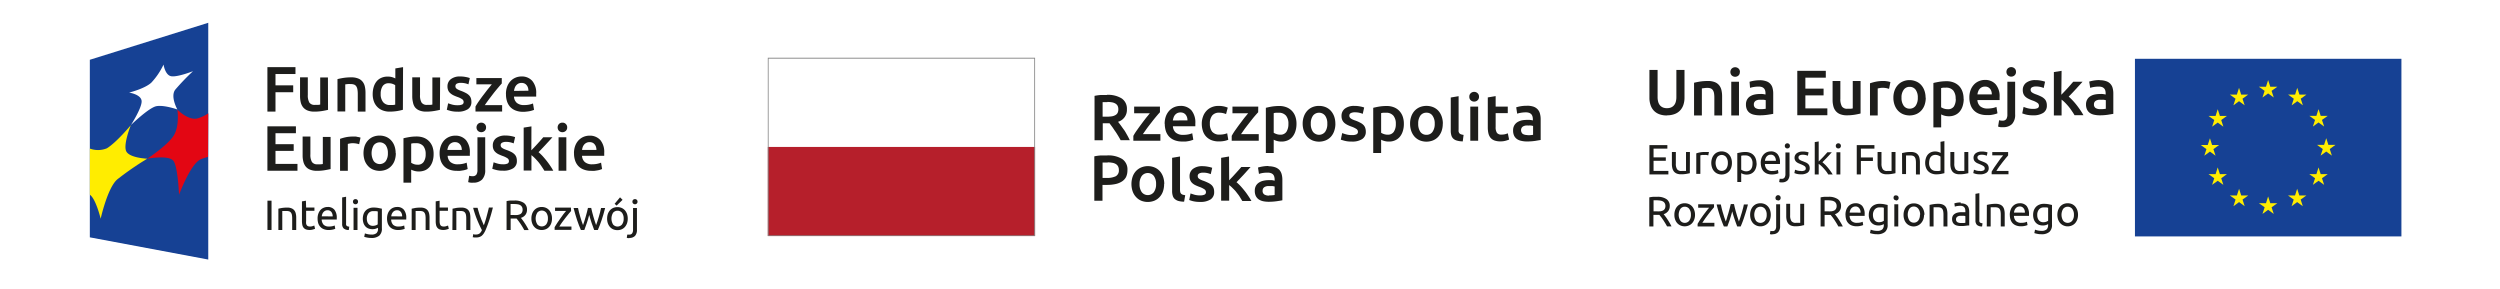<svg xmlns="http://www.w3.org/2000/svg" id="Warstwa_1" data-name="Warstwa 1" viewBox="0 0 563 65"><defs><style>.cls-1{fill:#fff;}.cls-2{fill:#1d1d1b;}.cls-3{fill:#b61f2b;}.cls-4{fill:#878787;}.cls-5{fill:#164194;}.cls-6{fill:#ffed00;}.cls-7{fill:#e30613;}</style></defs><rect class="cls-1" width="563" height="65"></rect><path class="cls-2" d="M249.39,23c-.39,0-.75,0-1.08,0v3.28h.8a8.38,8.38,0,0,0,1.19-.07,2.36,2.36,0,0,0,.85-.27,1.24,1.24,0,0,0,.53-.51,1.78,1.78,0,0,0,.17-.82,1.74,1.74,0,0,0-.17-.79,1.32,1.32,0,0,0-.51-.51,2.23,2.23,0,0,0-.79-.27,6,6,0,0,0-1-.08m-.13-1.6a5.87,5.87,0,0,1,3.36.81,2.77,2.77,0,0,1,1.17,2.46,2.78,2.78,0,0,1-2,2.8c.18.22.39.49.63.82s.47.67.72,1,.47.76.7,1.16.42.78.6,1.16h-2.06c-.19-.35-.39-.7-.61-1.06s-.43-.7-.65-1-.43-.65-.65-.95l-.6-.8-.35,0h-1.17v3.83h-1.85v-10a10.41,10.41,0,0,1,1.44-.2c.5,0,1,0,1.36,0" transform="translate(0)"></path><path class="cls-2" d="M261.22,25.28c-.19.2-.45.49-.76.86s-.66.79-1,1.24-.73.93-1.09,1.42-.7,1-1,1.41h3.95v1.48h-6.09V30.6a11,11,0,0,1,.81-1.28q.48-.69,1-1.38c.34-.47.68-.91,1-1.33l.9-1.1h-3.53V24h5.81Z" transform="translate(0)"></path><path class="cls-2" d="M267.42,27.11a2.32,2.32,0,0,0-.1-.7,1.82,1.82,0,0,0-.3-.57,1.47,1.47,0,0,0-.48-.38,1.62,1.62,0,0,0-.68-.14,1.67,1.67,0,0,0-.73.15,1.69,1.69,0,0,0-.84,1,4,4,0,0,0-.17.66Zm-5.14.79a4.79,4.79,0,0,1,.3-1.77,3.78,3.78,0,0,1,.8-1.27,3.35,3.35,0,0,1,1.14-.76,3.56,3.56,0,0,1,1.32-.25,3.17,3.17,0,0,1,2.47,1,4.29,4.29,0,0,1,.88,2.94v.32q0,.2,0,.33h-5.05a2,2,0,0,0,.65,1.43,2.48,2.48,0,0,0,1.68.5,5.44,5.44,0,0,0,1.18-.11,4.83,4.83,0,0,0,.84-.25l.24,1.45a2.61,2.61,0,0,1-.41.15,3.75,3.75,0,0,1-.58.15,7.06,7.06,0,0,1-.71.11,6.79,6.79,0,0,1-.78,0,4.7,4.7,0,0,1-1.76-.3,3.38,3.38,0,0,1-1.23-.83,3.49,3.49,0,0,1-.72-1.26,5.31,5.31,0,0,1-.23-1.59" transform="translate(0)"></path><path class="cls-2" d="M270.64,27.87a4.58,4.58,0,0,1,.27-1.59,3.64,3.64,0,0,1,.75-1.28,3.32,3.32,0,0,1,1.2-.85,3.81,3.81,0,0,1,1.58-.3,5.27,5.27,0,0,1,2.05.39l-.38,1.45a4.12,4.12,0,0,0-.7-.22,3.62,3.62,0,0,0-.82-.09A1.93,1.93,0,0,0,273,26a2.82,2.82,0,0,0-.54,1.84,2.9,2.9,0,0,0,.51,1.81,2.06,2.06,0,0,0,1.73.66,4.4,4.4,0,0,0,.89-.08,4.2,4.2,0,0,0,.77-.22l.25,1.46a3.82,3.82,0,0,1-.89.27,6.09,6.09,0,0,1-1.22.11,4.43,4.43,0,0,1-1.71-.3,3.35,3.35,0,0,1-1.2-.83,3.3,3.3,0,0,1-.71-1.27,5.22,5.22,0,0,1-.24-1.61" transform="translate(0)"></path><path class="cls-2" d="M283.34,25.28c-.19.2-.45.49-.77.86s-.65.79-1,1.24-.73.93-1.1,1.42-.69,1-1,1.41h4v1.48h-6.09V30.6a12.33,12.33,0,0,1,.8-1.28c.33-.46.65-.92,1-1.38s.68-.91,1-1.33l.9-1.1h-3.53V24h5.81Z" transform="translate(0)"></path><path class="cls-2" d="M290.15,27.9a2.8,2.8,0,0,0-.53-1.84,2.07,2.07,0,0,0-1.72-.67l-.52,0a2.54,2.54,0,0,0-.54.09V29.9a3.13,3.13,0,0,0,.63.29,2.43,2.43,0,0,0,.82.14,1.57,1.57,0,0,0,1.42-.66,3.18,3.18,0,0,0,.44-1.77m1.82,0a5.4,5.4,0,0,1-.23,1.61,3.76,3.76,0,0,1-.65,1.26,2.78,2.78,0,0,1-1.06.82,3.37,3.37,0,0,1-1.44.29,3.51,3.51,0,0,1-1-.13,3.18,3.18,0,0,1-.75-.29v3h-1.77V24.28c.36-.09.81-.19,1.33-.28a11.19,11.19,0,0,1,1.67-.13,4.39,4.39,0,0,1,1.63.28,3.4,3.4,0,0,1,2,2.06,4.78,4.78,0,0,1,.27,1.66" transform="translate(0)"></path><path class="cls-2" d="M298.91,27.85a2.94,2.94,0,0,0-.49-1.8,1.74,1.74,0,0,0-2.74,0,3,3,0,0,0-.49,1.8,3.11,3.11,0,0,0,.49,1.84,1.74,1.74,0,0,0,2.74,0,3,3,0,0,0,.49-1.84m1.82,0a4.86,4.86,0,0,1-.27,1.66,3.68,3.68,0,0,1-.74,1.28,3.39,3.39,0,0,1-1.17.82,4,4,0,0,1-3,0,3.44,3.44,0,0,1-1.16-.82,3.86,3.86,0,0,1-.75-1.28,4.86,4.86,0,0,1-.28-1.66,4.74,4.74,0,0,1,.28-1.64,3.68,3.68,0,0,1,.76-1.27,3.28,3.28,0,0,1,1.16-.81,3.75,3.75,0,0,1,1.48-.28,3.84,3.84,0,0,1,1.49.28,3.28,3.28,0,0,1,1.16.81,3.84,3.84,0,0,1,.76,1.27,4.74,4.74,0,0,1,.27,1.64" transform="translate(0)"></path><path class="cls-2" d="M304.48,30.42a2.18,2.18,0,0,0,1-.17.6.6,0,0,0,.33-.58.77.77,0,0,0-.35-.63,5.11,5.11,0,0,0-1.14-.54,8,8,0,0,1-.88-.37,3.69,3.69,0,0,1-.7-.46,2,2,0,0,1-.46-.64,2.27,2.27,0,0,1-.17-.91,2,2,0,0,1,.78-1.67,3.37,3.37,0,0,1,2.11-.6,6,6,0,0,1,1.29.12,5.55,5.55,0,0,1,.92.24l-.32,1.43a5.14,5.14,0,0,0-.75-.24,4.64,4.64,0,0,0-1.05-.11,2,2,0,0,0-.88.18.61.61,0,0,0-.34.57.77.77,0,0,0,.07.34.79.79,0,0,0,.23.27,2.44,2.44,0,0,0,.42.25,5.38,5.38,0,0,0,.64.25,8,8,0,0,1,1.07.47,2.77,2.77,0,0,1,.73.51,1.67,1.67,0,0,1,.41.65,2.5,2.5,0,0,1,.14.88,1.88,1.88,0,0,1-.82,1.66,4,4,0,0,1-2.32.56,6,6,0,0,1-1.62-.17c-.41-.11-.7-.2-.87-.26l.31-1.48a8.77,8.77,0,0,0,.94.3,4.44,4.44,0,0,0,1.26.15" transform="translate(0)"></path><path class="cls-2" d="M314.34,27.9a2.8,2.8,0,0,0-.54-1.84,2.07,2.07,0,0,0-1.72-.67l-.52,0a2.35,2.35,0,0,0-.53.09V29.9a2.79,2.79,0,0,0,.62.29,2.48,2.48,0,0,0,.82.14,1.57,1.57,0,0,0,1.42-.66,3.09,3.09,0,0,0,.45-1.77m1.81,0a5.09,5.09,0,0,1-.23,1.61,3.58,3.58,0,0,1-.65,1.26,2.86,2.86,0,0,1-1.06.82,3.31,3.31,0,0,1-1.44.29,3.51,3.51,0,0,1-1-.13,3.08,3.08,0,0,1-.74-.29v3h-1.78V24.28c.37-.09.81-.19,1.34-.28a11,11,0,0,1,1.66-.13,4.39,4.39,0,0,1,1.63.28,3.32,3.32,0,0,1,1.22.8,3.53,3.53,0,0,1,.78,1.26,4.78,4.78,0,0,1,.27,1.66" transform="translate(0)"></path><path class="cls-2" d="M323.1,27.85a2.94,2.94,0,0,0-.5-1.8,1.57,1.57,0,0,0-1.36-.67,1.61,1.61,0,0,0-1.38.67,3,3,0,0,0-.48,1.8,3.12,3.12,0,0,0,.48,1.84,1.63,1.63,0,0,0,1.38.67,1.6,1.6,0,0,0,1.36-.67,3,3,0,0,0,.5-1.84m1.81,0a4.86,4.86,0,0,1-.26,1.66,3.86,3.86,0,0,1-.75,1.28,3.39,3.39,0,0,1-1.17.82,4,4,0,0,1-3,0,3.44,3.44,0,0,1-1.16-.82,3.86,3.86,0,0,1-.75-1.28,4.86,4.86,0,0,1-.27-1.66,4.74,4.74,0,0,1,.27-1.64,3.68,3.68,0,0,1,.76-1.27,3.47,3.47,0,0,1,1.16-.81,4.08,4.08,0,0,1,3,0,3.32,3.32,0,0,1,1.17.81,3.82,3.82,0,0,1,.75,1.27,4.74,4.74,0,0,1,.27,1.64" transform="translate(0)"></path><path class="cls-2" d="M329.41,31.84a4.64,4.64,0,0,1-1.31-.18,1.89,1.89,0,0,1-.83-.45,1.61,1.61,0,0,1-.43-.75,3.56,3.56,0,0,1-.13-1v-7.5l1.77-.3V29.1a2.68,2.68,0,0,0,0,.54,1,1,0,0,0,.19.38.77.77,0,0,0,.36.23,3,3,0,0,0,.57.13Z" transform="translate(0)"></path><path class="cls-2" d="M332.88,31.69h-1.77V24h1.77Zm.19-9.9a1,1,0,0,1-.32.79,1.1,1.1,0,0,1-.77.3,1.08,1.08,0,0,1-.77-.3,1,1,0,0,1-.32-.79,1,1,0,0,1,.32-.8,1.08,1.08,0,0,1,.77-.3,1.1,1.1,0,0,1,.77.3,1,1,0,0,1,.32.8" transform="translate(0)"></path><path class="cls-2" d="M335.05,21.94l1.77-.3V24h2.73v1.48h-2.73v3.12a2.3,2.3,0,0,0,.29,1.32,1.18,1.18,0,0,0,1,.39,3.72,3.72,0,0,0,.86-.09,5.64,5.64,0,0,0,.59-.2l.29,1.41a5.66,5.66,0,0,1-.8.27,4.2,4.2,0,0,1-1.18.14,3.79,3.79,0,0,1-1.36-.22,2.08,2.08,0,0,1-.88-.64,2.53,2.53,0,0,1-.45-1,6.06,6.06,0,0,1-.13-1.35Z" transform="translate(0)"></path><path class="cls-2" d="M344,30.45a6.53,6.53,0,0,0,1.25-.09v-2l-.43-.09a3.82,3.82,0,0,0-.61,0,4.12,4.12,0,0,0-.6,0,1.88,1.88,0,0,0-.54.16.94.94,0,0,0-.38.33,1.11,1.11,0,0,0,.24,1.4,2,2,0,0,0,1.07.25m-.14-6.6a4.59,4.59,0,0,1,1.48.21,2.31,2.31,0,0,1,.95.62,2.24,2.24,0,0,1,.52,1,4.73,4.73,0,0,1,.15,1.24v4.64l-1.24.21a12.92,12.92,0,0,1-1.86.13,5.46,5.46,0,0,1-1.26-.14,2.58,2.58,0,0,1-1-.42,2,2,0,0,1-.63-.76,2.7,2.7,0,0,1-.22-1.16,2.22,2.22,0,0,1,.25-1.11,2.18,2.18,0,0,1,.7-.75,3.4,3.4,0,0,1,1-.41A6,6,0,0,1,343.9,27a4.45,4.45,0,0,1,.61,0,5,5,0,0,1,.69.12v-.29a2.33,2.33,0,0,0-.08-.59,1.27,1.27,0,0,0-.25-.49,1.32,1.32,0,0,0-.49-.33,2.26,2.26,0,0,0-.75-.12,6.6,6.6,0,0,0-1.13.1,4.82,4.82,0,0,0-.83.2l-.22-1.43a6.65,6.65,0,0,1,1-.24,7.57,7.57,0,0,1,1.38-.11" transform="translate(0)"></path><path class="cls-2" d="M249.46,36.61c-.46,0-.85,0-1.16,0v3.46h.9a4.52,4.52,0,0,0,2.05-.37,1.47,1.47,0,0,0,.72-1.42,1.73,1.73,0,0,0-.19-.83,1.42,1.42,0,0,0-.53-.53,2.29,2.29,0,0,0-.8-.27,6.17,6.17,0,0,0-1-.09M249.33,35a6,6,0,0,1,3.39.81,2.82,2.82,0,0,1,1.18,2.52,3.6,3.6,0,0,1-.31,1.53,2.7,2.7,0,0,1-.92,1,4.3,4.3,0,0,1-1.46.59,9.11,9.11,0,0,1-2,.19h-.93v3.57h-1.84v-10a9.48,9.48,0,0,1,1.43-.2c.52,0,1,0,1.44,0" transform="translate(0)"></path><path class="cls-2" d="M260.35,41.44a3,3,0,0,0-.5-1.81,1.73,1.73,0,0,0-2.73,0,3,3,0,0,0-.49,1.81,3,3,0,0,0,.49,1.83,1.73,1.73,0,0,0,2.73,0,3,3,0,0,0,.5-1.83m1.81,0a5.05,5.05,0,0,1-.26,1.65,3.57,3.57,0,0,1-.75,1.27,3.28,3.28,0,0,1-1.17.83,4,4,0,0,1-3,0,3.3,3.3,0,0,1-1.15-.83,3.59,3.59,0,0,1-.76-1.27,5.18,5.18,0,0,1,0-3.3,3.59,3.59,0,0,1,.76-1.27,3.41,3.41,0,0,1,1.17-.81,3.92,3.92,0,0,1,3,0,3.32,3.32,0,0,1,1.17.81,3.72,3.72,0,0,1,.75,1.27,4.76,4.76,0,0,1,.27,1.65" transform="translate(0)"></path><path class="cls-2" d="M266.66,45.42a5.09,5.09,0,0,1-1.31-.17,2.13,2.13,0,0,1-.83-.47,1.52,1.52,0,0,1-.43-.75,3.44,3.44,0,0,1-.13-1V35.54l1.78-.3v7.45a2.58,2.58,0,0,0,.05.53.79.79,0,0,0,.18.38.83.83,0,0,0,.36.23,3,3,0,0,0,.58.13Z" transform="translate(0)"></path><path class="cls-2" d="M270.26,44a2.25,2.25,0,0,0,1-.17.59.59,0,0,0,.32-.57.74.74,0,0,0-.35-.63,4.72,4.72,0,0,0-1.13-.55,9.35,9.35,0,0,1-.88-.37,2.83,2.83,0,0,1-.7-.46,1.84,1.84,0,0,1-.46-.64,2.29,2.29,0,0,1-.17-.92,2,2,0,0,1,.77-1.66,3.39,3.39,0,0,1,2.11-.61,6.72,6.72,0,0,1,1.29.13,5.72,5.72,0,0,1,.93.24l-.33,1.43A4.71,4.71,0,0,0,272,39a4.24,4.24,0,0,0-1.06-.12,1.77,1.77,0,0,0-.88.19.6.6,0,0,0-.33.56.9.9,0,0,0,.06.34.81.81,0,0,0,.23.27,3.58,3.58,0,0,0,.42.25,5.6,5.6,0,0,0,.65.25,11.59,11.59,0,0,1,1.07.47,2.87,2.87,0,0,1,.73.51,1.93,1.93,0,0,1,.41.65,2.59,2.59,0,0,1,.13.88,1.9,1.9,0,0,1-.81,1.66,4.1,4.1,0,0,1-2.32.56,6.52,6.52,0,0,1-1.63-.16,7.06,7.06,0,0,1-.86-.27l.3-1.48c.27.1.58.2.95.31a5.19,5.19,0,0,0,1.25.14" transform="translate(0)"></path><path class="cls-2" d="M276.81,40.6c.22-.23.46-.49.72-.75l.74-.81.7-.78c.22-.24.41-.46.57-.65h2.09l-1.54,1.71c-.54.58-1.09,1.15-1.63,1.71a10.46,10.46,0,0,1,.92.88c.32.35.63.72.94,1.11s.58.78.84,1.17a11.7,11.7,0,0,1,.66,1.08h-2.05c-.18-.3-.38-.62-.61-1s-.48-.65-.74-1-.53-.6-.81-.88a6.28,6.28,0,0,0-.8-.71v3.51H275V35.54l1.78-.3Z" transform="translate(0)"></path><path class="cls-2" d="M285.8,44a6.53,6.53,0,0,0,1.25-.09V42l-.43-.09a3.82,3.82,0,0,0-.61,0,3.9,3.9,0,0,0-.59,0,1.77,1.77,0,0,0-.55.16,1,1,0,0,0-.39.33,1,1,0,0,0-.14.54.93.93,0,0,0,.4.87,2,2,0,0,0,1.06.24m-.14-6.61a4.46,4.46,0,0,1,1.47.22,2.43,2.43,0,0,1,1,.62,2.46,2.46,0,0,1,.51,1,4.82,4.82,0,0,1,.15,1.23V45.1c-.27.06-.69.13-1.24.21a12.92,12.92,0,0,1-1.86.13,6.1,6.1,0,0,1-1.26-.13,3,3,0,0,1-1-.43,2.13,2.13,0,0,1-.63-.76,2.67,2.67,0,0,1-.22-1.16,2.22,2.22,0,0,1,.25-1.11,2.07,2.07,0,0,1,.7-.74,2.94,2.94,0,0,1,1-.41,5.34,5.34,0,0,1,1.21-.13,4.49,4.49,0,0,1,.62,0c.21,0,.44.07.69.12v-.29a2.14,2.14,0,0,0-.08-.58,1.18,1.18,0,0,0-.25-.5,1.13,1.13,0,0,0-.49-.32,2,2,0,0,0-.75-.12,6.68,6.68,0,0,0-1.13.08,4.72,4.72,0,0,0-.83.21l-.22-1.44a8.63,8.63,0,0,1,1-.23,8.54,8.54,0,0,1,1.38-.12" transform="translate(0)"></path><rect class="cls-1" x="172.91" y="13.02" width="60.19" height="20.84"></rect><rect class="cls-3" x="172.91" y="33.09" width="60.19" height="20.07"></rect><path class="cls-4" d="M233.1,13H172.91V53.16H233.1ZM232.91,53H173.09V13.21h59.82Z" transform="translate(0)"></path><polygon class="cls-5" points="46.9 58.45 20.23 53.45 20.23 13.46 46.9 5.13 46.9 58.45"></polygon><path class="cls-6" d="M20.24,43.84V33.46a5.25,5.25,0,0,0,3.82-.06c2.15-1.29,5.41-5.22,5.41-5.22S27.75,32.42,28.4,34s4.76,1.74,4.76,1.74a66.56,66.56,0,0,0-6.75,4.66c-2.21,1.9-3.74,8.86-3.74,8.86s-1.07-4.47-2.43-5.4" transform="translate(0)"></path><path class="cls-7" d="M46.9,25.52a8.41,8.41,0,0,1-2.51,1.17c-2.14.42-4.44-2-4.44-2s.54,3.6-.81,5.81-6,5.26-6,5.26,5.05-1,6,.59,1.18,7.52,1.18,7.52,2.57-7,4.9-8a14.14,14.14,0,0,1,1.63-.54Z" transform="translate(0)"></path><path class="cls-1" d="M29.47,28.18s2.58-4,2.42-5.47-2.82-1.86-2.82-1.86,3.5-.86,5-2.23a15.76,15.76,0,0,0,2.76-4.08s.33,2.28,1.64,2.61,5-1.12,5-1.12a50.82,50.82,0,0,0-4,4.16c-1.17,1.54.47,4.46.47,4.46s-3-1.06-4.71-.74-5.77,4.27-5.77,4.27" transform="translate(0)"></path><polygon class="cls-2" points="60.22 25.13 60.22 15.12 66.54 15.12 66.54 16.67 62.04 16.67 62.04 19.22 66.03 19.22 66.03 20.77 62.04 20.77 62.04 25.13 60.22 25.13"></polygon><path class="cls-2" d="M73.87,24.74c-.34.08-.77.17-1.31.26a10.8,10.8,0,0,1-1.78.14,4,4,0,0,1-1.52-.26,2.51,2.51,0,0,1-1-.72,2.86,2.86,0,0,1-.53-1.11,6.12,6.12,0,0,1-.16-1.4V17.42h1.75v3.95a3.22,3.22,0,0,0,.35,1.73,1.39,1.39,0,0,0,1.24.52l.67,0a3.83,3.83,0,0,0,.53-.07v-6.1h1.74Z" transform="translate(0)"></path><path class="cls-2" d="M76,17.82c.33-.09.77-.18,1.31-.27a11,11,0,0,1,1.79-.13,4,4,0,0,1,1.54.25,2.3,2.3,0,0,1,1,.71,2.61,2.61,0,0,1,.52,1.1,6.07,6.07,0,0,1,.15,1.4v4.25H80.57v-4a6.11,6.11,0,0,0-.08-1,1.81,1.81,0,0,0-.26-.69,1,1,0,0,0-.49-.39,2.13,2.13,0,0,0-.76-.12,5.53,5.53,0,0,0-.69,0l-.54.07v6.1H76Z" transform="translate(0)"></path><path class="cls-2" d="M85.73,21.16A2.79,2.79,0,0,0,86.28,23a1.89,1.89,0,0,0,1.52.65c.28,0,.51,0,.71,0l.49-.08V19.18a2.56,2.56,0,0,0-.62-.3,2.41,2.41,0,0,0-.81-.13,1.56,1.56,0,0,0-1.4.65,3.12,3.12,0,0,0-.44,1.76m5,3.56a10.19,10.19,0,0,1-1.31.29,10.82,10.82,0,0,1-1.65.13,4.26,4.26,0,0,1-1.6-.28,3.28,3.28,0,0,1-1.2-.78,3.42,3.42,0,0,1-.77-1.24,4.7,4.7,0,0,1-.27-1.64,5.42,5.42,0,0,1,.23-1.62,3.61,3.61,0,0,1,.65-1.25,2.79,2.79,0,0,1,1.06-.8,3.38,3.38,0,0,1,1.43-.28,3.5,3.5,0,0,1,1,.12,5.84,5.84,0,0,1,.73.29V15.41l1.74-.29Z" transform="translate(0)"></path><path class="cls-2" d="M99.07,24.74c-.34.08-.78.17-1.32.26a10.68,10.68,0,0,1-1.77.14,4,4,0,0,1-1.52-.26,2.43,2.43,0,0,1-1-.72A2.73,2.73,0,0,1,93,23.05a5.61,5.61,0,0,1-.16-1.4V17.42h1.75v3.95a3.13,3.13,0,0,0,.35,1.73,1.38,1.38,0,0,0,1.23.52l.68,0a3.45,3.45,0,0,0,.52-.07v-6.1h1.75Z" transform="translate(0)"></path><path class="cls-2" d="M103.09,23.69a2.29,2.29,0,0,0,1-.16.58.58,0,0,0,.32-.57.73.73,0,0,0-.34-.62,4.53,4.53,0,0,0-1.12-.53c-.31-.12-.61-.24-.87-.37a3.12,3.12,0,0,1-.68-.46,1.76,1.76,0,0,1-.46-.62,2.24,2.24,0,0,1-.17-.91,2,2,0,0,1,.77-1.63,3.28,3.28,0,0,1,2.08-.6,6.59,6.59,0,0,1,1.27.12,6,6,0,0,1,.91.24L105.49,19a3.78,3.78,0,0,0-.74-.24,4.59,4.59,0,0,0-1-.1,1.93,1.93,0,0,0-.86.17.61.61,0,0,0-.33.56.81.81,0,0,0,.06.33.72.72,0,0,0,.23.27,2.11,2.11,0,0,0,.41.24,6,6,0,0,0,.64.26,9.16,9.16,0,0,1,1,.45,2.88,2.88,0,0,1,.72.51,1.8,1.8,0,0,1,.41.64,2.73,2.73,0,0,1,.13.86,1.87,1.87,0,0,1-.8,1.64,4,4,0,0,1-2.29.56,6.25,6.25,0,0,1-1.6-.17c-.41-.11-.69-.2-.85-.26l.3-1.46q.39.15.93.3a4.62,4.62,0,0,0,1.23.14" transform="translate(0)"></path><path class="cls-2" d="M113,18.8c-.19.2-.44.49-.75.86s-.65.77-1,1.21l-1.07,1.4c-.36.49-.69.95-1,1.4h3.9v1.45h-6V24a13.08,13.08,0,0,1,.79-1.25c.32-.45.64-.91,1-1.37s.67-.89,1-1.3l.89-1.09h-3.48V17.58H113Z" transform="translate(0)"></path><path class="cls-2" d="M119,20.43a2.2,2.2,0,0,0-.1-.68,1.58,1.58,0,0,0-.3-.56,1.34,1.34,0,0,0-.47-.38,1.54,1.54,0,0,0-.67-.14,1.58,1.58,0,0,0-.71.15,1.75,1.75,0,0,0-.84,1,3.85,3.85,0,0,0-.16.65Zm-5.06.78a4.67,4.67,0,0,1,.29-1.74,3.66,3.66,0,0,1,.79-1.25,3.25,3.25,0,0,1,1.12-.75,3.49,3.49,0,0,1,1.3-.25,3.11,3.11,0,0,1,2.43,1,4.16,4.16,0,0,1,.88,2.89c0,.09,0,.2,0,.32a3.08,3.08,0,0,1,0,.33h-5a2,2,0,0,0,.64,1.41,2.44,2.44,0,0,0,1.65.49,5.35,5.35,0,0,0,1.17-.11,4.54,4.54,0,0,0,.82-.25l.24,1.43a2.45,2.45,0,0,1-.4.15,5.38,5.38,0,0,1-.58.15,6.54,6.54,0,0,1-.7.1,4.77,4.77,0,0,1-.76.05,4.54,4.54,0,0,1-1.73-.3,3.24,3.24,0,0,1-1.22-.82,3.44,3.44,0,0,1-.7-1.24,4.93,4.93,0,0,1-.23-1.57" transform="translate(0)"></path><polygon class="cls-2" points="60.22 38.45 60.22 28.45 66.64 28.45 66.64 30 62.04 30 62.04 32.47 66.14 32.47 66.14 33.98 62.04 33.98 62.04 36.91 66.99 36.91 66.99 38.45 60.22 38.45"></polygon><path class="cls-2" d="M74.45,38.07c-.34.08-.78.17-1.32.26a9.7,9.7,0,0,1-1.77.14,4,4,0,0,1-1.52-.26,2.35,2.35,0,0,1-1-.72,2.86,2.86,0,0,1-.53-1.11,5.55,5.55,0,0,1-.16-1.4V30.75h1.75v4a3.22,3.22,0,0,0,.35,1.73A1.39,1.39,0,0,0,71.5,37a5.38,5.38,0,0,0,.68,0,2.5,2.5,0,0,0,.52-.07v-6.1h1.75Z" transform="translate(0)"></path><path class="cls-2" d="M80.88,32.48a4.48,4.48,0,0,0-.59-.15,4.66,4.66,0,0,0-.89-.08,3.23,3.23,0,0,0-.61.06,4,4,0,0,0-.46.1v6.05H76.58V31.27a10.3,10.3,0,0,1,1.27-.36,7.86,7.86,0,0,1,1.68-.16,3,3,0,0,1,.4,0c.16,0,.31,0,.46.06l.45.08.35.1Z" transform="translate(0)"></path><path class="cls-2" d="M87.35,34.49a3,3,0,0,0-.48-1.79,1.73,1.73,0,0,0-2.7,0,3.53,3.53,0,0,0,0,3.59,1.71,1.71,0,0,0,2.7,0,3,3,0,0,0,.48-1.8m1.79,0a5,5,0,0,1-.26,1.63,3.46,3.46,0,0,1-.74,1.25,3.21,3.21,0,0,1-1.14.81,3.92,3.92,0,0,1-3,0,3.17,3.17,0,0,1-1.13-.81,3.63,3.63,0,0,1-.75-1.25,5.24,5.24,0,0,1,0-3.26,3.68,3.68,0,0,1,.75-1.24,3.43,3.43,0,0,1,1.15-.81,3.95,3.95,0,0,1,2.92,0,3.25,3.25,0,0,1,1.15.81,3.65,3.65,0,0,1,.74,1.24,4.68,4.68,0,0,1,.27,1.63" transform="translate(0)"></path><path class="cls-2" d="M95.86,34.72a2.82,2.82,0,0,0-.52-1.82,2.07,2.07,0,0,0-1.7-.65l-.51,0a4.89,4.89,0,0,0-.53.09v4.32a3.6,3.6,0,0,0,.62.3,2.37,2.37,0,0,0,.81.13,1.53,1.53,0,0,0,1.39-.65,3,3,0,0,0,.44-1.74m1.79,0a5.32,5.32,0,0,1-.22,1.59,3.74,3.74,0,0,1-.64,1.24,3,3,0,0,1-1.05.81,3.75,3.75,0,0,1-2.4.15,3.84,3.84,0,0,1-.74-.28v2.93H90.86v-10c.35-.09.79-.18,1.31-.27a9.68,9.68,0,0,1,1.65-.13,4.47,4.47,0,0,1,1.6.27,3.44,3.44,0,0,1,1.2.79,3.56,3.56,0,0,1,.77,1.24,4.7,4.7,0,0,1,.26,1.64" transform="translate(0)"></path><path class="cls-2" d="M104,33.76a2.48,2.48,0,0,0-.1-.68,1.58,1.58,0,0,0-.3-.56,1.37,1.37,0,0,0-.48-.38,1.51,1.51,0,0,0-.67-.13,1.42,1.42,0,0,0-.7.15,1.58,1.58,0,0,0-.52.39,1.87,1.87,0,0,0-.32.57,3,3,0,0,0-.16.64ZM99,34.54a4.66,4.66,0,0,1,.3-1.74,3.8,3.8,0,0,1,.78-1.25,3.38,3.38,0,0,1,1.13-.75,3.45,3.45,0,0,1,1.3-.25,3.11,3.11,0,0,1,2.43,1,4.21,4.21,0,0,1,.87,2.89v.32l0,.33h-5a2,2,0,0,0,.64,1.41,2.45,2.45,0,0,0,1.65.5,5.23,5.23,0,0,0,1.16-.12,4.68,4.68,0,0,0,.83-.25l.23,1.43a2.29,2.29,0,0,1-.39.15,3.75,3.75,0,0,1-.58.15l-.7.11a6.51,6.51,0,0,1-.77,0,4.57,4.57,0,0,1-1.73-.3,3.17,3.17,0,0,1-1.21-.82,3.38,3.38,0,0,1-.71-1.24A5.18,5.18,0,0,1,99,34.54" transform="translate(0)"></path><path class="cls-2" d="M109.46,28.7a1,1,0,0,1-.32.78,1.13,1.13,0,0,1-1.51,0,1.12,1.12,0,0,1,0-1.57,1.13,1.13,0,0,1,1.51,0,1,1,0,0,1,.32.79m-2.9,12.44a4.12,4.12,0,0,1-.53,0,2.43,2.43,0,0,1-.6-.13l.23-1.43a2.82,2.82,0,0,0,.77.1,1,1,0,0,0,.85-.36,1.87,1.87,0,0,0,.24-1.06V30.91h1.75v7.34a3,3,0,0,1-.7,2.18,2.72,2.72,0,0,1-2,.71" transform="translate(0)"></path><path class="cls-2" d="M113.3,37a2.3,2.3,0,0,0,1-.17.59.59,0,0,0,.31-.57.73.73,0,0,0-.34-.62,4.81,4.81,0,0,0-1.11-.53c-.32-.12-.61-.24-.88-.37a2.8,2.8,0,0,1-.68-.46,1.83,1.83,0,0,1-.46-.63,2.16,2.16,0,0,1-.16-.9,2,2,0,0,1,.76-1.64,3.34,3.34,0,0,1,2.08-.59,6.52,6.52,0,0,1,1.27.12,5.66,5.66,0,0,1,.91.24l-.32,1.41a4.9,4.9,0,0,0-.73-.23,4.1,4.1,0,0,0-1-.11,1.82,1.82,0,0,0-.87.18.58.58,0,0,0-.33.55.81.81,0,0,0,.06.33.72.72,0,0,0,.23.27,2.44,2.44,0,0,0,.42.25c.17.08.38.16.63.25a8.66,8.66,0,0,1,1.06.45,3,3,0,0,1,.71.51,1.75,1.75,0,0,1,.41.64,2.49,2.49,0,0,1,.13.87,1.86,1.86,0,0,1-.8,1.63,4,4,0,0,1-2.29.56,5.83,5.83,0,0,1-1.6-.17c-.4-.11-.69-.2-.85-.26l.3-1.46q.39.15.93.3a4.63,4.63,0,0,0,1.24.15" transform="translate(0)"></path><path class="cls-2" d="M119.66,33.85l.71-.74.73-.79.69-.77c.22-.24.4-.46.55-.64h2.07c-.48.54-1,1.1-1.53,1.67s-1.07,1.14-1.6,1.69a11.8,11.8,0,0,1,.91.87c.31.35.62.71.92,1.09s.58.77.84,1.16.47.74.65,1.06h-2c-.18-.29-.38-.61-.6-.93a11.38,11.38,0,0,0-.73-1c-.26-.31-.53-.6-.8-.88a8.11,8.11,0,0,0-.79-.7v3.46h-1.75V28.74l1.75-.28Z" transform="translate(0)"></path><path class="cls-2" d="M127.54,38.45h-1.75V30.91h1.75Zm.19-9.75a1,1,0,0,1-.32.78,1.08,1.08,0,0,1-.75.29,1.13,1.13,0,0,1-.77-.29,1.15,1.15,0,0,1,0-1.57,1.09,1.09,0,0,1,.77-.29,1,1,0,0,1,.75.29,1,1,0,0,1,.32.79" transform="translate(0)"></path><path class="cls-2" d="M134.32,33.76a2.15,2.15,0,0,0-.1-.68,1.58,1.58,0,0,0-.3-.56,1.26,1.26,0,0,0-.47-.38,1.54,1.54,0,0,0-.67-.13,1.46,1.46,0,0,0-.71.15,1.65,1.65,0,0,0-.51.39,1.89,1.89,0,0,0-.33.57,3,3,0,0,0-.15.64Zm-5.06.78a4.67,4.67,0,0,1,.29-1.74,3.66,3.66,0,0,1,.79-1.25,3.34,3.34,0,0,1,1.12-.75,3.49,3.49,0,0,1,1.3-.25,3.15,3.15,0,0,1,2.44,1,4.21,4.21,0,0,1,.87,2.89c0,.1,0,.2,0,.32a3.25,3.25,0,0,1,0,.33h-5a2,2,0,0,0,.64,1.41,2.46,2.46,0,0,0,1.66.5,5.23,5.23,0,0,0,1.16-.12,5,5,0,0,0,.83-.25l.23,1.43a2.45,2.45,0,0,1-.4.15,3.75,3.75,0,0,1-.58.15l-.7.11a6.34,6.34,0,0,1-.76,0,4.57,4.57,0,0,1-1.73-.3,3.2,3.2,0,0,1-1.22-.82,3.36,3.36,0,0,1-.7-1.24,4.88,4.88,0,0,1-.23-1.57" transform="translate(0)"></path><rect class="cls-2" x="60.23" y="45.19" width="0.92" height="6.6"></rect><path class="cls-2" d="M62.69,47c.2-.05.47-.11.81-.17a7.82,7.82,0,0,1,1.16-.08,2.36,2.36,0,0,1,1,.17,1.47,1.47,0,0,1,.62.46,1.7,1.7,0,0,1,.33.72,3.82,3.82,0,0,1,.1.92V51.8H65.8V49.2a4.42,4.42,0,0,0-.06-.78,1.24,1.24,0,0,0-.21-.52.82.82,0,0,0-.37-.29,1.72,1.72,0,0,0-.6-.09h-.29l-.29,0-.25,0-.16,0V51.8h-.88Z" transform="translate(0)"></path><path class="cls-2" d="M68.94,46.73h1.87v.74H68.94v2.29a2.62,2.62,0,0,0,0,.61,1,1,0,0,0,.17.38.63.63,0,0,0,.29.2,1.2,1.2,0,0,0,.4.06,1.62,1.62,0,0,0,.64-.1l.34-.12.17.73a3,3,0,0,1-.47.16,2.49,2.49,0,0,1-.76.11,2.45,2.45,0,0,1-.83-.13,1.31,1.31,0,0,1-.53-.39,1.52,1.52,0,0,1-.28-.63,4.45,4.45,0,0,1-.08-.87V45.35l.89-.15Z" transform="translate(0)"></path><path class="cls-2" d="M74.92,48.73a1.58,1.58,0,0,0-.3-1,1.06,1.06,0,0,0-.86-.38,1.12,1.12,0,0,0-.53.12,1.23,1.23,0,0,0-.4.31,1.26,1.26,0,0,0-.25.44,2.15,2.15,0,0,0-.12.5Zm-3.4.48a3.06,3.06,0,0,1,.19-1.14,2.31,2.31,0,0,1,.5-.82,2,2,0,0,1,.73-.48,2.19,2.19,0,0,1,.83-.16,1.91,1.91,0,0,1,1.54.62,2.89,2.89,0,0,1,.53,1.9v.15a.81.81,0,0,1,0,.16H72.44a1.85,1.85,0,0,0,.45,1.18,1.65,1.65,0,0,0,1.22.39,2.92,2.92,0,0,0,.78-.08,2.77,2.77,0,0,0,.48-.15l.13.74a2.39,2.39,0,0,1-.57.18,4.25,4.25,0,0,1-.92.1,3,3,0,0,1-1.12-.2,2.06,2.06,0,0,1-.77-.54,2.16,2.16,0,0,1-.46-.81,3.79,3.79,0,0,1-.14-1" transform="translate(0)"></path><path class="cls-2" d="M78.55,51.8a1.76,1.76,0,0,1-1.16-.36,1.36,1.36,0,0,1-.34-1V44.46l.89-.15v5.95a1.73,1.73,0,0,0,0,.36.49.49,0,0,0,.36.36,2.15,2.15,0,0,0,.35.07Z" transform="translate(0)"></path><path class="cls-2" d="M80.51,51.8h-.89v-5h.89ZM80.06,46a.6.6,0,0,1-.41-.16.54.54,0,0,1-.16-.42.57.57,0,0,1,.16-.43.59.59,0,0,1,.41-.15.57.57,0,0,1,.4.15.58.58,0,0,1,.17.43.54.54,0,0,1-.17.42.58.58,0,0,1-.4.16" transform="translate(0)"></path><path class="cls-2" d="M85.08,47.62l-.36-.07a4.75,4.75,0,0,0-.6,0A1.31,1.31,0,0,0,83,48a1.85,1.85,0,0,0-.39,1.23,2.31,2.31,0,0,0,.11.74,1.43,1.43,0,0,0,.29.5,1.24,1.24,0,0,0,.43.3,1.47,1.47,0,0,0,.5.09,1.93,1.93,0,0,0,.65-.1,1.47,1.47,0,0,0,.47-.23Zm0,3.68a2.63,2.63,0,0,1-.45.2,2.18,2.18,0,0,1-.76.11,2.41,2.41,0,0,1-.85-.14,1.81,1.81,0,0,1-.69-.44,2.16,2.16,0,0,1-.46-.75,3.3,3.3,0,0,1,0-2.06,2.2,2.2,0,0,1,.47-.78,2.12,2.12,0,0,1,.76-.51,2.49,2.49,0,0,1,1-.19,5.74,5.74,0,0,1,1.08.09L86,47v4.41a2.06,2.06,0,0,1-.59,1.66,2.67,2.67,0,0,1-1.79.52,5,5,0,0,1-.88-.08,5.4,5.4,0,0,1-.72-.18l.16-.77a3.85,3.85,0,0,0,.66.18,3.45,3.45,0,0,0,.8.08,1.67,1.67,0,0,0,1.14-.31,1.29,1.29,0,0,0,.35-1Z" transform="translate(0)"></path><path class="cls-2" d="M90.56,48.73a1.46,1.46,0,0,0-.3-1,1,1,0,0,0-.85-.38,1.17,1.17,0,0,0-.93.43,1.46,1.46,0,0,0-.26.44,1.72,1.72,0,0,0-.11.5Zm-3.4.48a3.28,3.28,0,0,1,.19-1.14,2.49,2.49,0,0,1,.51-.82,2,2,0,0,1,.72-.48,2.2,2.2,0,0,1,.84-.16,1.87,1.87,0,0,1,1.53.62,2.84,2.84,0,0,1,.54,1.9v.15c0,.06,0,.11,0,.16H88.09a1.79,1.79,0,0,0,.44,1.18,1.67,1.67,0,0,0,1.22.39,3,3,0,0,0,.79-.08,2.77,2.77,0,0,0,.48-.15l.12.74a2.13,2.13,0,0,1-.56.18,4.25,4.25,0,0,1-.92.1,2.91,2.91,0,0,1-1.12-.2,2.1,2.1,0,0,1-.78-.54,2.29,2.29,0,0,1-.45-.81,3.44,3.44,0,0,1-.15-1" transform="translate(0)"></path><path class="cls-2" d="M92.71,47l.81-.17a8.06,8.06,0,0,1,1.17-.08,2.36,2.36,0,0,1,1,.17,1.53,1.53,0,0,1,.62.46,1.7,1.7,0,0,1,.33.72,4.42,4.42,0,0,1,.09.92V51.8h-.88V49.2a4.42,4.42,0,0,0-.06-.78,1.38,1.38,0,0,0-.21-.52.79.79,0,0,0-.38-.29,1.66,1.66,0,0,0-.59-.09H94.3l-.29,0-.25,0-.16,0V51.8h-.89Z" transform="translate(0)"></path><path class="cls-2" d="M99,46.73h1.88v.74H99v2.29a2.56,2.56,0,0,0,.06.61.89.89,0,0,0,.17.38.59.59,0,0,0,.29.2,1.16,1.16,0,0,0,.4.06,1.65,1.65,0,0,0,.64-.1l.34-.12.17.73a3.45,3.45,0,0,1-.47.16,2.49,2.49,0,0,1-.76.11,2.41,2.41,0,0,1-.83-.13,1.25,1.25,0,0,1-.53-.39,1.4,1.4,0,0,1-.28-.63,3.79,3.79,0,0,1-.08-.87V45.35L99,45.2Z" transform="translate(0)"></path><path class="cls-2" d="M101.91,47l.81-.17a8.06,8.06,0,0,1,1.17-.08,2.36,2.36,0,0,1,1,.17,1.47,1.47,0,0,1,.62.46,1.7,1.7,0,0,1,.33.72,4.42,4.42,0,0,1,.09.92V51.8H105V49.2a4.42,4.42,0,0,0-.06-.78,1.24,1.24,0,0,0-.21-.52.79.79,0,0,0-.38-.29,1.66,1.66,0,0,0-.59-.09h-.29l-.29,0-.25,0-.16,0V51.8h-.89Z" transform="translate(0)"></path><path class="cls-2" d="M106.58,52.72l.27.09a1.24,1.24,0,0,0,.33,0,1.33,1.33,0,0,0,.82-.23,2,2,0,0,0,.53-.76c-.4-.76-.77-1.57-1.12-2.42a22.6,22.6,0,0,1-.86-2.6h1c.07.29.16.6.26.93s.2.67.33,1,.25.7.39,1,.28.69.43,1a18.89,18.89,0,0,0,.63-2c.18-.65.35-1.32.51-2H111c-.23.94-.48,1.83-.76,2.69s-.58,1.67-.9,2.42a5.6,5.6,0,0,1-.4.74,2.83,2.83,0,0,1-.45.51,1.66,1.66,0,0,1-.56.29,2.19,2.19,0,0,1-.7.1l-.22,0-.22,0a1,1,0,0,1-.2-.05.44.44,0,0,1-.13,0Z" transform="translate(0)"></path><path class="cls-2" d="M115.89,45.94c-.4,0-.7,0-.91,0v2.48h.66a7.24,7.24,0,0,0,.85,0,2.53,2.53,0,0,0,.65-.18,1,1,0,0,0,.4-.38,1.23,1.23,0,0,0,.15-.65,1.21,1.21,0,0,0-.15-.62,1.09,1.09,0,0,0-.38-.39,1.6,1.6,0,0,0-.57-.19,4,4,0,0,0-.7-.06m1.4,3.09.38.5q.24.31.48.69c.17.25.33.51.49.79a8.71,8.71,0,0,1,.42.79h-1c-.13-.25-.27-.49-.42-.74s-.3-.48-.45-.71l-.45-.63-.41-.52H115V51.8h-.92V45.29a5.32,5.32,0,0,1,.87-.13l.88,0a3.61,3.61,0,0,1,2.12.52,1.8,1.8,0,0,1,.73,1.57,1.84,1.84,0,0,1-.35,1.12,2,2,0,0,1-1,.69" transform="translate(0)"></path><path class="cls-2" d="M123.39,49.2a2.11,2.11,0,0,0-.38-1.32,1.31,1.31,0,0,0-2,0,2.5,2.5,0,0,0,0,2.65,1.31,1.31,0,0,0,2,0,2.12,2.12,0,0,0,.38-1.33m.92,0a3,3,0,0,1-.17,1.07,2.31,2.31,0,0,1-.48.82,2,2,0,0,1-.74.53,2.49,2.49,0,0,1-1.86,0,2.06,2.06,0,0,1-.74-.53,2.31,2.31,0,0,1-.48-.82,3,3,0,0,1-.17-1.07,3.06,3.06,0,0,1,.17-1.06,2.31,2.31,0,0,1,.48-.82,2.18,2.18,0,0,1,.74-.53,2.49,2.49,0,0,1,1.86,0,2.09,2.09,0,0,1,.74.53,2.31,2.31,0,0,1,.48.82,3.06,3.06,0,0,1,.17,1.06" transform="translate(0)"></path><path class="cls-2" d="M128.61,47.51c-.14.15-.31.35-.53.62l-.7.88c-.26.33-.51.67-.76,1s-.47.7-.66,1h2.73v.75H124.9v-.6c.16-.27.34-.58.57-.92s.45-.67.69-1,.49-.65.72-1l.6-.74H125v-.75h3.57Z" transform="translate(0)"></path><path class="cls-2" d="M133.81,51.8c-.18-.46-.37-1-.57-1.57s-.38-1.2-.55-1.83q-.24.95-.54,1.83c-.2.59-.38,1.11-.56,1.57h-.77c-.29-.66-.58-1.4-.86-2.24s-.54-1.75-.79-2.72h1c.07.3.14.63.23,1s.18.7.28,1,.2.69.31,1,.21.61.31.85c.11-.3.21-.61.32-.95l.3-1,.27-1c.08-.33.16-.63.22-.92h.73c.06.29.13.59.21.92l.27,1,.3,1c.1.34.21.65.32.95.09-.24.19-.53.3-.85s.21-.66.31-1,.19-.7.28-1,.17-.67.23-1h.92c-.25,1-.51,1.88-.79,2.72s-.57,1.58-.86,2.24Z" transform="translate(0)"></path><path class="cls-2" d="M140.2,45l-1.34,1.3-.45-.4,1.22-1.46Zm.25,4.23a2.11,2.11,0,0,0-.38-1.32,1.32,1.32,0,0,0-2,0,2.56,2.56,0,0,0,0,2.65,1.32,1.32,0,0,0,2,0,2.12,2.12,0,0,0,.38-1.33m.92,0a3.25,3.25,0,0,1-.17,1.07,2.65,2.65,0,0,1-.48.82,2.15,2.15,0,0,1-.74.53,2.52,2.52,0,0,1-1.87,0,2.15,2.15,0,0,1-.74-.53,2.65,2.65,0,0,1-.48-.82,3.25,3.25,0,0,1-.17-1.07,3.32,3.32,0,0,1,.17-1.06,2.65,2.65,0,0,1,.48-.82,2.29,2.29,0,0,1,.74-.53,2.52,2.52,0,0,1,1.87,0,2.29,2.29,0,0,1,.74.53,2.65,2.65,0,0,1,.48.82,3.32,3.32,0,0,1,.17,1.06" transform="translate(0)"></path><path class="cls-2" d="M143,46a.6.6,0,0,1-.41-.16.54.54,0,0,1-.17-.42.58.58,0,0,1,.17-.43.59.59,0,0,1,.41-.15.57.57,0,0,1,.4.15.58.58,0,0,1,.17.43.54.54,0,0,1-.17.42.58.58,0,0,1-.4.16m-1.25,7.63-.3,0a1.6,1.6,0,0,1-.3-.08l.11-.72.22,0h.23a.72.72,0,0,0,.65-.28,1.42,1.42,0,0,0,.2-.82V46.84h.88V51.7a2,2,0,0,1-.43,1.42,1.68,1.68,0,0,1-1.26.46" transform="translate(0)"></path><rect class="cls-5" x="480.79" y="13.24" width="60.01" height="40"></rect><polygon class="cls-6" points="509.51 21.96 510.78 21.04 512.05 21.96 511.56 20.46 512.85 19.54 511.27 19.54 510.78 18.03 510.3 19.54 508.71 19.54 509.99 20.46 509.51 21.96"></polygon><polygon class="cls-6" points="502.96 23.72 504.23 22.79 505.5 23.72 505.01 22.23 506.3 21.3 504.71 21.3 504.23 19.78 503.74 21.3 502.16 21.3 503.44 22.23 502.96 23.72"></polygon><polygon class="cls-6" points="499.43 24.59 498.95 26.11 497.36 26.11 498.65 27.03 498.17 28.53 499.43 27.6 500.7 28.53 500.22 27.03 501.5 26.11 499.92 26.11 499.43 24.59"></polygon><polygon class="cls-6" points="497.68 34.14 498.94 35.07 498.46 33.58 499.75 32.65 498.16 32.65 497.68 31.14 497.18 32.66 495.6 32.65 496.89 33.58 496.41 35.07 497.68 34.14"></polygon><polygon class="cls-6" points="499.92 39.22 499.43 37.7 498.95 39.22 497.36 39.22 498.65 40.14 498.16 41.63 499.43 40.71 500.7 41.63 500.22 40.14 501.5 39.22 499.92 39.22"></polygon><polygon class="cls-6" points="504.72 44.02 504.24 42.51 503.75 44.02 502.16 44.02 503.45 44.94 502.97 46.44 504.24 45.51 505.5 46.44 505.02 44.94 506.31 44.02 504.72 44.02"></polygon><polygon class="cls-6" points="511.27 45.76 510.78 44.24 510.3 45.76 508.71 45.76 510 46.68 509.51 48.18 510.78 47.25 512.05 48.18 511.56 46.68 512.86 45.76 511.27 45.76"></polygon><polygon class="cls-6" points="517.81 44.02 517.32 42.51 516.84 44.02 515.26 44.02 516.54 44.94 516.06 46.44 517.32 45.51 518.59 46.44 518.11 44.94 519.4 44.02 517.81 44.02"></polygon><polygon class="cls-6" points="522.62 39.22 522.13 37.7 521.65 39.22 520.06 39.22 521.35 40.14 520.86 41.63 522.13 40.71 523.4 41.63 522.91 40.14 524.2 39.22 522.62 39.22"></polygon><polygon class="cls-6" points="525.94 32.63 524.35 32.63 523.87 31.12 523.38 32.63 521.8 32.63 523.09 33.56 522.6 35.05 523.87 34.13 525.14 35.05 524.66 33.56 525.94 32.63"></polygon><polygon class="cls-6" points="520.86 28.5 522.13 27.58 523.4 28.5 522.91 27.01 524.2 26.09 522.62 26.09 522.13 24.57 521.65 26.09 520.06 26.09 521.35 27.01 520.86 28.5"></polygon><polygon class="cls-6" points="517.34 19.78 516.86 21.3 515.27 21.3 516.56 22.23 516.08 23.72 517.35 22.79 518.61 23.72 518.13 22.23 519.42 21.3 517.83 21.3 517.34 19.78"></polygon><polygon class="cls-2" points="371.45 39.28 371.45 32.68 375.49 32.68 375.49 33.47 372.38 33.47 372.38 35.44 375.14 35.44 375.14 36.21 372.38 36.21 372.38 38.49 375.72 38.49 375.72 39.28 371.45 39.28"></polygon><path class="cls-2" d="M380.55,39c-.2.05-.47.1-.8.16a6.59,6.59,0,0,1-1.16.09,2.46,2.46,0,0,1-1-.17,1.58,1.58,0,0,1-.63-.47,2,2,0,0,1-.34-.72,3.8,3.8,0,0,1-.11-.92V34.23h.89v2.59a2.24,2.24,0,0,0,.28,1.29,1.13,1.13,0,0,0,1,.39H379l.29,0,.24,0,.16,0V34.23h.88Z" transform="translate(0)"></path><path class="cls-2" d="M383.86,34.23h.26l.29,0,.26,0a.6.6,0,0,1,.18,0l-.15.77a3.3,3.3,0,0,0-.35-.09,2.72,2.72,0,0,0-.62,0,2,2,0,0,0-.49,0l-.32.07v4.17H382V34.54a5.55,5.55,0,0,1,1.83-.31" transform="translate(0)"></path><path class="cls-2" d="M389.11,36.69a2.11,2.11,0,0,0-.38-1.32,1.29,1.29,0,0,0-2,0,2.5,2.5,0,0,0,0,2.65,1.31,1.31,0,0,0,2,0,2.12,2.12,0,0,0,.38-1.33m.92,0a3,3,0,0,1-.17,1.07,2.31,2.31,0,0,1-.48.82,2,2,0,0,1-.74.53,2.37,2.37,0,0,1-1.86,0,2,2,0,0,1-.74-.53,2.31,2.31,0,0,1-.48-.82,3.24,3.24,0,0,1,0-2.13,2.22,2.22,0,0,1,.48-.82,2,2,0,0,1,.74-.53,2.37,2.37,0,0,1,1.86,0,2,2,0,0,1,.74.53,2.22,2.22,0,0,1,.48.82,3,3,0,0,1,.17,1.06" transform="translate(0)"></path><path class="cls-2" d="M394.67,36.82a1.94,1.94,0,0,0-.42-1.34A1.49,1.49,0,0,0,393.1,35l-.62,0-.36.07v3.13a1.68,1.68,0,0,0,.47.25,1.6,1.6,0,0,0,.67.13,1.45,1.45,0,0,0,.65-.14,1.16,1.16,0,0,0,.44-.38,1.65,1.65,0,0,0,.25-.57,3.23,3.23,0,0,0,.07-.71m.93,0a3.49,3.49,0,0,1-.15,1,2.47,2.47,0,0,1-.43.82,2.16,2.16,0,0,1-.7.53,2.4,2.4,0,0,1-.95.19,2.49,2.49,0,0,1-.76-.11,2.63,2.63,0,0,1-.49-.22v2h-.88V34.48l.78-.16a5.85,5.85,0,0,1,1.09-.09,2.82,2.82,0,0,1,1,.18,2.2,2.2,0,0,1,.78.51,2.18,2.18,0,0,1,.5.82,3.06,3.06,0,0,1,.18,1.08" transform="translate(0)"></path><path class="cls-2" d="M399.92,36.22a1.46,1.46,0,0,0-.3-1,1,1,0,0,0-.85-.38,1.19,1.19,0,0,0-.54.11,1.34,1.34,0,0,0-.39.31,1.29,1.29,0,0,0-.25.44,1.52,1.52,0,0,0-.12.51Zm-3.4.48a3.34,3.34,0,0,1,.19-1.15,2.54,2.54,0,0,1,.51-.81,2.19,2.19,0,0,1,.72-.49,2.41,2.41,0,0,1,.84-.16,1.88,1.88,0,0,1,1.53.63,2.84,2.84,0,0,1,.54,1.9v.15a.81.81,0,0,1,0,.16h-3.39a1.74,1.74,0,0,0,.44,1.17,1.63,1.63,0,0,0,1.22.4,3,3,0,0,0,.79-.08,2,2,0,0,0,.48-.16l.12.75a2.13,2.13,0,0,1-.56.18,4.25,4.25,0,0,1-.92.1,2.91,2.91,0,0,1-1.12-.2,2.18,2.18,0,0,1-.78-.54,2.29,2.29,0,0,1-.45-.81,3.44,3.44,0,0,1-.15-1" transform="translate(0)"></path><path class="cls-2" d="M402.51,33.43a.55.55,0,0,1-.57-.58.57.57,0,0,1,.17-.42.59.59,0,0,1,.4-.16.6.6,0,0,1,.41.16.57.57,0,0,1,.17.42.58.58,0,0,1-.17.43.59.59,0,0,1-.41.15m-1.24,7.64-.3,0a1.6,1.6,0,0,1-.3-.08l.11-.72.22,0h.23a.73.73,0,0,0,.65-.28,1.42,1.42,0,0,0,.2-.82V34.33H403v4.86a2,2,0,0,1-.43,1.42,1.68,1.68,0,0,1-1.26.46" transform="translate(0)"></path><path class="cls-2" d="M405.59,38.53a1.87,1.87,0,0,0,.81-.14.49.49,0,0,0,.26-.46.6.6,0,0,0-.26-.51,3.82,3.82,0,0,0-.85-.43l-.54-.23a1.9,1.9,0,0,1-.46-.29,1.07,1.07,0,0,1-.3-.39,1.19,1.19,0,0,1-.12-.56,1.26,1.26,0,0,1,.49-1,2.07,2.07,0,0,1,1.33-.39,2.83,2.83,0,0,1,.41,0l.39.05.32.07.22.07-.16.76a2.32,2.32,0,0,0-.45-.15,2.67,2.67,0,0,0-.73-.08,1.33,1.33,0,0,0-.65.14.5.5,0,0,0-.28.47.64.64,0,0,0,.06.28.66.66,0,0,0,.19.22,1.93,1.93,0,0,0,.32.19,4.45,4.45,0,0,0,.46.18l.63.26a2.37,2.37,0,0,1,.47.3,1.25,1.25,0,0,1,.3.42,1.49,1.49,0,0,1,.1.59,1.17,1.17,0,0,1-.5,1,2.54,2.54,0,0,1-1.46.36,3.93,3.93,0,0,1-1-.11l-.5-.17.16-.76.49.17a3,3,0,0,0,.88.11" transform="translate(0)"></path><path class="cls-2" d="M410.43,36.56c.19.15.39.33.61.54s.42.45.63.7.4.51.58.77a6.26,6.26,0,0,1,.47.72h-1a8.26,8.26,0,0,0-.46-.69c-.18-.23-.36-.45-.55-.66a6.49,6.49,0,0,0-.58-.59,5,5,0,0,0-.56-.45v2.39h-.89V32l.89-.15v4.52l.5-.51c.19-.18.37-.37.55-.56l.5-.55.41-.46h1c-.15.16-.31.33-.48.53l-.53.57c-.18.2-.37.39-.56.58l-.53.55" transform="translate(0)"></path><path class="cls-2" d="M414.45,39.29h-.88v-5h.88ZM414,33.43a.59.59,0,0,1-.41-.15.58.58,0,0,1-.17-.43.56.56,0,0,1,.17-.42.6.6,0,0,1,.41-.16.59.59,0,0,1,.4.16.56.56,0,0,1,.17.42.55.55,0,0,1-.57.58" transform="translate(0)"></path><polygon class="cls-2" points="418.14 39.28 418.14 32.68 422.12 32.68 422.12 33.47 419.07 33.47 419.07 35.46 421.78 35.46 421.78 36.25 419.07 36.25 419.07 39.28 418.14 39.28"></polygon><path class="cls-2" d="M426.86,39c-.2.05-.47.1-.81.16a6.55,6.55,0,0,1-1.15.09,2.51,2.51,0,0,1-1-.17,1.58,1.58,0,0,1-.63-.47,2.17,2.17,0,0,1-.34-.72,3.82,3.82,0,0,1-.1-.92V34.23h.88v2.59a2.23,2.23,0,0,0,.29,1.29,1.11,1.11,0,0,0,1,.39h.3l.28,0,.24,0,.16,0V34.23h.89Z" transform="translate(0)"></path><path class="cls-2" d="M428.34,34.47l.8-.16a6.86,6.86,0,0,1,1.17-.08,2.54,2.54,0,0,1,1,.16,1.48,1.48,0,0,1,.62.47,1.7,1.7,0,0,1,.33.72,4.4,4.4,0,0,1,.1.92v2.79h-.89v-2.6a4.42,4.42,0,0,0-.06-.78,1.24,1.24,0,0,0-.21-.52.74.74,0,0,0-.38-.29,1.66,1.66,0,0,0-.59-.09h-.29l-.29,0-.25,0-.16,0v4.19h-.88Z" transform="translate(0)"></path><path class="cls-2" d="M437,35.26a2.22,2.22,0,0,0-.47-.25,1.78,1.78,0,0,0-.67-.13,1.45,1.45,0,0,0-.65.14,1.16,1.16,0,0,0-.44.38,1.53,1.53,0,0,0-.25.58,3.22,3.22,0,0,0-.08.71,1.94,1.94,0,0,0,.43,1.34,1.47,1.47,0,0,0,1.15.47,5,5,0,0,0,.6,0l.38-.07Zm0-3.33.88-.15V39l-.78.17a5.93,5.93,0,0,1-1.09.09,2.59,2.59,0,0,1-1-.19,2.12,2.12,0,0,1-.78-.51,2.09,2.09,0,0,1-.5-.81,3.12,3.12,0,0,1-.18-1.09,3.39,3.39,0,0,1,.15-1,2.42,2.42,0,0,1,.43-.83,2.06,2.06,0,0,1,.7-.53,2.37,2.37,0,0,1,.95-.19,2.2,2.2,0,0,1,.76.12,2.15,2.15,0,0,1,.49.21Z" transform="translate(0)"></path><path class="cls-2" d="M443.27,39l-.81.16a6.59,6.59,0,0,1-1.16.09,2.46,2.46,0,0,1-1-.17,1.58,1.58,0,0,1-.63-.47,2,2,0,0,1-.34-.72,3.8,3.8,0,0,1-.11-.92V34.23h.89v2.59a2.24,2.24,0,0,0,.28,1.29,1.14,1.14,0,0,0,1,.39h.29l.29,0,.24,0,.16,0V34.23h.89Z" transform="translate(0)"></path><path class="cls-2" d="M445.89,38.53a1.81,1.81,0,0,0,.81-.14.49.49,0,0,0,.26-.46.58.58,0,0,0-.26-.51,3.94,3.94,0,0,0-.84-.43l-.55-.23a1.66,1.66,0,0,1-.45-.29,1.1,1.1,0,0,1-.31-.39,1.33,1.33,0,0,1-.11-.56,1.25,1.25,0,0,1,.48-1,2.08,2.08,0,0,1,1.33-.39l.42,0,.39.05.32.07.21.07-.16.76a2.32,2.32,0,0,0-.45-.15,2.63,2.63,0,0,0-.73-.08,1.33,1.33,0,0,0-.65.14.5.5,0,0,0-.28.47.53.53,0,0,0,.07.28.56.56,0,0,0,.19.22,1.5,1.5,0,0,0,.31.19,4.45,4.45,0,0,0,.46.18l.63.26a2.37,2.37,0,0,1,.47.3,1.25,1.25,0,0,1,.3.42,1.48,1.48,0,0,1,.11.59,1.18,1.18,0,0,1-.51,1,2.52,2.52,0,0,1-1.46.36,3.85,3.85,0,0,1-1-.11c-.25-.08-.42-.13-.51-.17l.16-.76.49.17a3,3,0,0,0,.88.11" transform="translate(0)"></path><path class="cls-2" d="M452.23,35c-.13.14-.31.35-.53.62s-.45.56-.7.88-.51.67-.76,1-.47.7-.66,1h2.73v.75h-3.79v-.6c.16-.28.34-.58.57-.92s.45-.67.7-1,.48-.65.71-1l.61-.75h-2.45v-.74h3.57Z" transform="translate(0)"></path><path class="cls-2" d="M373.28,45.1q-.58,0-.9,0v2.49H373a7.21,7.21,0,0,0,.85,0,2.18,2.18,0,0,0,.65-.18,1,1,0,0,0,.4-.38,1.21,1.21,0,0,0,.15-.64,1.16,1.16,0,0,0-.15-.62,1,1,0,0,0-.38-.39,1.73,1.73,0,0,0-.58-.2,3.8,3.8,0,0,0-.7-.06m1.4,3.1c.11.12.23.29.39.5a8,8,0,0,1,.48.68c.17.25.33.52.49.79a8.71,8.71,0,0,1,.42.79h-1c-.13-.24-.27-.49-.42-.73s-.3-.49-.45-.71-.3-.44-.45-.64l-.41-.51h-1.34V51h-.93V44.45a6.85,6.85,0,0,1,.88-.13l.88,0a3.55,3.55,0,0,1,2.12.53,1.79,1.79,0,0,1,.73,1.56,1.82,1.82,0,0,1-.35,1.12,2.13,2.13,0,0,1-1,.7" transform="translate(0)"></path><path class="cls-2" d="M380.79,48.37a2.14,2.14,0,0,0-.37-1.33,1.24,1.24,0,0,0-1-.49,1.21,1.21,0,0,0-1,.49,2.52,2.52,0,0,0,0,2.66,1.23,1.23,0,0,0,1,.49,1.27,1.27,0,0,0,1-.49,2.14,2.14,0,0,0,.37-1.33m.93,0a3,3,0,0,1-.18,1.07,2.4,2.4,0,0,1-.48.82,2.07,2.07,0,0,1-.74.52,2.37,2.37,0,0,1-1.86,0,2.16,2.16,0,0,1-.74-.52,2.4,2.4,0,0,1-.48-.82,3,3,0,0,1-.17-1.07,3,3,0,0,1,.17-1.06,2.35,2.35,0,0,1,.48-.83,2.18,2.18,0,0,1,.74-.53,2.49,2.49,0,0,1,1.86,0,2.09,2.09,0,0,1,.74.53,2.35,2.35,0,0,1,.48.83,3,3,0,0,1,.18,1.06" transform="translate(0)"></path><path class="cls-2" d="M386,46.67c-.13.15-.31.35-.53.62s-.45.56-.7.89-.5.66-.75,1-.47.69-.66,1h2.72V51h-3.78v-.59c.15-.28.34-.59.56-.93s.45-.67.7-1,.48-.65.71-.94l.61-.75h-2.45V46H386Z" transform="translate(0)"></path><path class="cls-2" d="M391.22,51c-.18-.46-.37-1-.57-1.57s-.38-1.2-.55-1.83c-.17.63-.35,1.25-.54,1.83S389.17,50.5,389,51h-.78c-.29-.66-.57-1.4-.85-2.24s-.55-1.74-.79-2.72h.95c.06.3.14.63.23,1s.18.7.28,1,.2.69.31,1,.21.6.3.84c.11-.29.22-.61.32-1s.21-.66.3-1,.19-.67.27-1,.16-.63.23-.92h.73c.06.29.13.6.21.92s.17.67.27,1,.19.68.3,1,.21.66.32,1q.13-.36.3-.84c.1-.33.2-.67.31-1s.19-.69.28-1,.17-.68.23-1h.92c-.25,1-.52,1.88-.8,2.72A23.13,23.13,0,0,1,392,51Z" transform="translate(0)"></path><path class="cls-2" d="M397.86,48.37a2.14,2.14,0,0,0-.38-1.33,1.32,1.32,0,0,0-2.05,0,2.58,2.58,0,0,0,0,2.66,1.32,1.32,0,0,0,2.05,0,2.14,2.14,0,0,0,.38-1.33m.92,0a3.29,3.29,0,0,1-.17,1.07,2.4,2.4,0,0,1-.48.82,2.16,2.16,0,0,1-.74.52,2.31,2.31,0,0,1-2.61-.52,2.77,2.77,0,0,1-.48-.82,3.29,3.29,0,0,1-.17-1.07,3.18,3.18,0,0,1,.17-1.06,2.7,2.7,0,0,1,.48-.83,2.29,2.29,0,0,1,.74-.53,2.52,2.52,0,0,1,1.87,0,2.18,2.18,0,0,1,.74.53,2.35,2.35,0,0,1,.48.83,3.18,3.18,0,0,1,.17,1.06" transform="translate(0)"></path><path class="cls-2" d="M400.42,45.11A.57.57,0,0,1,400,45a.54.54,0,0,1-.16-.42.57.57,0,0,1,.16-.43.57.57,0,0,1,1,.43.55.55,0,0,1-.57.58m-1.25,7.63-.29,0a1.8,1.8,0,0,1-.31-.07l.12-.73.21.05.23,0a.71.71,0,0,0,.65-.28,1.4,1.4,0,0,0,.2-.83V46h.89v4.86a2,2,0,0,1-.44,1.42,1.64,1.64,0,0,1-1.26.46" transform="translate(0)"></path><path class="cls-2" d="M406.29,50.71c-.21,0-.47.11-.81.16a6.55,6.55,0,0,1-1.15.09,2.51,2.51,0,0,1-1-.17,1.58,1.58,0,0,1-.63-.47,2,2,0,0,1-.34-.72,3.76,3.76,0,0,1-.1-.92V45.9h.88v2.59a2.27,2.27,0,0,0,.29,1.3,1.11,1.11,0,0,0,1,.39h.3l.28,0,.24,0a.71.71,0,0,0,.16,0V45.9h.89Z" transform="translate(0)"></path><path class="cls-2" d="M411.8,45.1q-.58,0-.9,0v2.49h.66a7.21,7.21,0,0,0,.85,0,2.18,2.18,0,0,0,.65-.18,1,1,0,0,0,.4-.38,1.21,1.21,0,0,0,.15-.64,1.16,1.16,0,0,0-.15-.62,1,1,0,0,0-.38-.39,1.75,1.75,0,0,0-.57-.2,4,4,0,0,0-.71-.06m1.41,3.1c.1.12.23.29.38.5a8,8,0,0,1,.48.68c.17.25.33.52.49.79A8.71,8.71,0,0,1,415,51h-1c-.13-.24-.27-.49-.42-.73s-.3-.49-.45-.71-.3-.44-.45-.64l-.41-.51H410.9V51H410V44.45a6.43,6.43,0,0,1,.87-.13l.88,0a3.53,3.53,0,0,1,2.12.53,1.79,1.79,0,0,1,.73,1.56,1.82,1.82,0,0,1-.35,1.12,2.1,2.1,0,0,1-1,.7" transform="translate(0)"></path><path class="cls-2" d="M419,47.89a1.47,1.47,0,0,0-.3-1,1,1,0,0,0-.85-.39,1.13,1.13,0,0,0-.54.12,1.23,1.23,0,0,0-.4.31,1.26,1.26,0,0,0-.25.44,2.15,2.15,0,0,0-.12.5Zm-3.4.49a3.12,3.12,0,0,1,.19-1.15,2.19,2.19,0,0,1,.5-.81,2,2,0,0,1,.73-.49,2.2,2.2,0,0,1,.84-.16,1.93,1.93,0,0,1,1.53.62,2.85,2.85,0,0,1,.53,1.9v.15a1,1,0,0,1,0,.17h-3.39a1.84,1.84,0,0,0,.45,1.17,1.67,1.67,0,0,0,1.22.4,3.56,3.56,0,0,0,.79-.08,3.78,3.78,0,0,0,.48-.16l.12.74a2.39,2.39,0,0,1-.57.18,3.65,3.65,0,0,1-.92.1,3,3,0,0,1-1.12-.2,2,2,0,0,1-.77-.53,2.13,2.13,0,0,1-.46-.82,3.72,3.72,0,0,1-.14-1" transform="translate(0)"></path><path class="cls-2" d="M424.24,46.78l-.36-.07a4.75,4.75,0,0,0-.6,0,1.34,1.34,0,0,0-1.1.47,1.86,1.86,0,0,0-.39,1.24,2.24,2.24,0,0,0,.11.73,1.31,1.31,0,0,0,.3.5,1,1,0,0,0,.42.3,1.48,1.48,0,0,0,.5.1,2.21,2.21,0,0,0,.65-.1,1.71,1.71,0,0,0,.47-.24Zm0,3.68a2,2,0,0,1-.45.2,2.16,2.16,0,0,1-.76.12,2.55,2.55,0,0,1-.84-.14,1.92,1.92,0,0,1-.7-.45,2.16,2.16,0,0,1-.46-.75,2.8,2.8,0,0,1-.18-1.06,2.87,2.87,0,0,1,.17-1,2.07,2.07,0,0,1,.47-.78,2.12,2.12,0,0,1,.76-.51,2.46,2.46,0,0,1,1-.19,5.74,5.74,0,0,1,1.08.09l.77.17v4.42a2.05,2.05,0,0,1-.59,1.65,2.62,2.62,0,0,1-1.79.52,4.18,4.18,0,0,1-.88-.08,5,5,0,0,1-.72-.18l.16-.77a4.93,4.93,0,0,0,.66.19,4.09,4.09,0,0,0,.8.08,1.67,1.67,0,0,0,1.14-.32,1.29,1.29,0,0,0,.35-1Z" transform="translate(0)"></path><path class="cls-2" d="M427.49,51h-.89V46h.89ZM427,45.11a.57.57,0,0,1-.41-.16.54.54,0,0,1-.16-.42.57.57,0,0,1,.16-.43A.61.61,0,0,1,427,44a.57.57,0,0,1,.4.15.54.54,0,0,1,.17.43.51.51,0,0,1-.17.42.54.54,0,0,1-.4.16" transform="translate(0)"></path><path class="cls-2" d="M432.41,48.37A2.14,2.14,0,0,0,432,47a1.23,1.23,0,0,0-1-.49,1.21,1.21,0,0,0-1,.49,2.52,2.52,0,0,0,0,2.66,1.23,1.23,0,0,0,1,.49,1.25,1.25,0,0,0,1-.49,2.14,2.14,0,0,0,.37-1.33m.93,0a3.29,3.29,0,0,1-.17,1.07,2.77,2.77,0,0,1-.48.82A2.27,2.27,0,0,1,431,51a2.21,2.21,0,0,1-.93-.19,2.16,2.16,0,0,1-.74-.52,2.4,2.4,0,0,1-.48-.82,3,3,0,0,1-.17-1.07,3,3,0,0,1,.17-1.06,2.35,2.35,0,0,1,.48-.83,2.18,2.18,0,0,1,.74-.53,2.37,2.37,0,0,1,.93-.18A2.42,2.42,0,0,1,432,46a2.29,2.29,0,0,1,.74.53,2.7,2.7,0,0,1,.48.83,3.18,3.18,0,0,1,.17,1.06" transform="translate(0)"></path><path class="cls-2" d="M434.54,46.15a8.25,8.25,0,0,1,.81-.16,6.59,6.59,0,0,1,1.16-.09,2.53,2.53,0,0,1,1,.17,1.56,1.56,0,0,1,.63.46,1.82,1.82,0,0,1,.32.72,3.84,3.84,0,0,1,.1.93V51h-.89V48.37a4.26,4.26,0,0,0-.06-.78,1.43,1.43,0,0,0-.2-.53.9.9,0,0,0-.38-.29,1.72,1.72,0,0,0-.6-.09h-.29l-.29,0-.25,0-.16,0V51h-.88Z" transform="translate(0)"></path><path class="cls-2" d="M441.64,50.22h.55a2.08,2.08,0,0,0,.41-.05V48.68a1.23,1.23,0,0,0-.31-.08,3.94,3.94,0,0,0-.52,0l-.42,0a1.64,1.64,0,0,0-.41.11,1,1,0,0,0-.31.25.64.64,0,0,0-.13.42.7.7,0,0,0,.31.66,1.62,1.62,0,0,0,.83.18m-.08-4.43a2.6,2.6,0,0,1,.9.13,1.69,1.69,0,0,1,.59.39,1.43,1.43,0,0,1,.32.61,3,3,0,0,1,.1.76v3.1l-.32,0-.47.06-.55.06-.6,0a3.07,3.07,0,0,1-.77-.09,1.48,1.48,0,0,1-.61-.27,1.29,1.29,0,0,1-.4-.49,1.64,1.64,0,0,1-.14-.73,1.46,1.46,0,0,1,.16-.71,1.3,1.3,0,0,1,.46-.47,2,2,0,0,1,.66-.27,3.5,3.5,0,0,1,.8-.09l.28,0,.27,0,.23,0,.13,0v-.25a2,2,0,0,0-.05-.43.89.89,0,0,0-.17-.38.84.84,0,0,0-.34-.27,1.28,1.28,0,0,0-.56-.1,4.26,4.26,0,0,0-.76.06,2.07,2.07,0,0,0-.49.13l-.11-.74a4.7,4.7,0,0,1,.57-.14,4.79,4.79,0,0,1,.87-.07" transform="translate(0)"></path><path class="cls-2" d="M446.37,51a1.69,1.69,0,0,1-1.16-.35,1.4,1.4,0,0,1-.34-1v-6l.88-.15v6a1.79,1.79,0,0,0,0,.36.57.57,0,0,0,.12.22.48.48,0,0,0,.23.13,2.45,2.45,0,0,0,.36.08Z" transform="translate(0)"></path><path class="cls-2" d="M447.44,46.15a8.25,8.25,0,0,1,.81-.16,6.59,6.59,0,0,1,1.16-.09,2.53,2.53,0,0,1,1,.17,1.56,1.56,0,0,1,.63.46,1.82,1.82,0,0,1,.32.72,3.84,3.84,0,0,1,.1.93V51h-.89V48.37a4.26,4.26,0,0,0-.06-.78,1.43,1.43,0,0,0-.2-.53.9.9,0,0,0-.38-.29,1.72,1.72,0,0,0-.6-.09H449l-.29,0-.25,0-.16,0V51h-.88Z" transform="translate(0)"></path><path class="cls-2" d="M456,47.89a1.42,1.42,0,0,0-.3-1,1,1,0,0,0-.85-.39,1.19,1.19,0,0,0-.54.12,1.3,1.3,0,0,0-.39.31,1.26,1.26,0,0,0-.25.44,1.74,1.74,0,0,0-.12.5Zm-3.4.49a3.11,3.11,0,0,1,.2-1.15,2.19,2.19,0,0,1,.5-.81,2.05,2.05,0,0,1,.72-.49,2.28,2.28,0,0,1,.84-.16,1.94,1.94,0,0,1,1.54.62,2.91,2.91,0,0,1,.53,1.9v.15a1,1,0,0,1,0,.17h-3.39a1.79,1.79,0,0,0,.45,1.17,1.66,1.66,0,0,0,1.22.4,3.4,3.4,0,0,0,.78-.08,3.78,3.78,0,0,0,.48-.16l.13.74a2.39,2.39,0,0,1-.57.18,3.71,3.71,0,0,1-.92.1,2.91,2.91,0,0,1-1.12-.2,2.16,2.16,0,0,1-.78-.53,2.25,2.25,0,0,1-.45-.82,3.37,3.37,0,0,1-.15-1" transform="translate(0)"></path><path class="cls-2" d="M461.24,46.78l-.36-.07a4.82,4.82,0,0,0-.61,0,1.36,1.36,0,0,0-1.1.47,1.86,1.86,0,0,0-.38,1.24,2,2,0,0,0,.11.73,1.43,1.43,0,0,0,.29.5,1.12,1.12,0,0,0,.43.3,1.44,1.44,0,0,0,.5.1,2.21,2.21,0,0,0,.65-.1,1.71,1.71,0,0,0,.47-.24Zm0,3.68a1.69,1.69,0,0,1-.44.2,2.22,2.22,0,0,1-.77.12,2.6,2.6,0,0,1-.84-.14,2,2,0,0,1-.69-.45,2.18,2.18,0,0,1-.47-.75,3,3,0,0,1-.17-1.06,3.13,3.13,0,0,1,.16-1,2.36,2.36,0,0,1,.47-.78,2.12,2.12,0,0,1,.76-.51,2.53,2.53,0,0,1,1-.19,5.77,5.77,0,0,1,1.09.09l.77.17v4.42a2.08,2.08,0,0,1-.59,1.65,2.62,2.62,0,0,1-1.79.52,4.12,4.12,0,0,1-.88-.08,4.71,4.71,0,0,1-.72-.18l.16-.77a5.21,5.21,0,0,0,.65.19,4.28,4.28,0,0,0,.81.08,1.71,1.71,0,0,0,1.14-.32,1.29,1.29,0,0,0,.34-1Z" transform="translate(0)"></path><path class="cls-2" d="M467.05,48.37a2.14,2.14,0,0,0-.38-1.33,1.32,1.32,0,0,0-2.05,0,2.58,2.58,0,0,0,0,2.66,1.32,1.32,0,0,0,2.05,0,2.14,2.14,0,0,0,.38-1.33m.92,0a3.29,3.29,0,0,1-.17,1.07,2.77,2.77,0,0,1-.48.82,2.16,2.16,0,0,1-.74.52,2.31,2.31,0,0,1-2.61-.52,2.77,2.77,0,0,1-.48-.82,3.29,3.29,0,0,1-.17-1.07,3.18,3.18,0,0,1,.17-1.06,2.7,2.7,0,0,1,.48-.83,2.29,2.29,0,0,1,.74-.53,2.52,2.52,0,0,1,1.87,0,2.18,2.18,0,0,1,.74.53,2.7,2.7,0,0,1,.48.83,3.18,3.18,0,0,1,.17,1.06" transform="translate(0)"></path><path class="cls-2" d="M375.38,26a4.66,4.66,0,0,1-1.76-.3,3.23,3.23,0,0,1-1.22-.83,3.41,3.41,0,0,1-.71-1.26,5,5,0,0,1-.24-1.58V15.75h1.84v6.07a3.94,3.94,0,0,0,.15,1.16,2.05,2.05,0,0,0,.43.79,1.8,1.8,0,0,0,.67.45,2.32,2.32,0,0,0,.86.14,2.39,2.39,0,0,0,.86-.14,1.73,1.73,0,0,0,.67-.45,1.94,1.94,0,0,0,.44-.79,3.94,3.94,0,0,0,.15-1.16V15.75h1.83V22a5,5,0,0,1-.24,1.58,3.43,3.43,0,0,1-.72,1.26,3.19,3.19,0,0,1-1.23.83,4.81,4.81,0,0,1-1.78.3" transform="translate(0)"></path><path class="cls-2" d="M381.5,18.64q.51-.13,1.32-.27a12,12,0,0,1,1.79-.13,4.07,4.07,0,0,1,1.54.25,2.38,2.38,0,0,1,1,.71,2.67,2.67,0,0,1,.52,1.1,6.22,6.22,0,0,1,.15,1.41V26h-1.75V22a6,6,0,0,0-.07-1,1.86,1.86,0,0,0-.27-.7,1.09,1.09,0,0,0-.48-.39,2.16,2.16,0,0,0-.76-.12,5.62,5.62,0,0,0-.7.05l-.53.07V26H381.5Z" transform="translate(0)"></path><path class="cls-2" d="M391.62,26h-1.74V18.4h1.74Zm.19-9.76a1,1,0,0,1-.32.78A1.13,1.13,0,0,1,390,17a1.12,1.12,0,0,1,0-1.57,1.13,1.13,0,0,1,1.51,0,1,1,0,0,1,.32.79" transform="translate(0)"></path><path class="cls-2" d="M396.42,24.58a6.18,6.18,0,0,0,1.22-.09V22.56a2.85,2.85,0,0,0-.42-.09,3.7,3.7,0,0,0-.6,0,3.9,3.9,0,0,0-.59,0,2.18,2.18,0,0,0-.53.16.94.94,0,0,0-.38.33.86.86,0,0,0-.15.52.92.92,0,0,0,.39.86,2,2,0,0,0,1.06.24m-.15-6.51a4.12,4.12,0,0,1,1.46.22,2.12,2.12,0,0,1,1.45,1.55,4.63,4.63,0,0,1,.15,1.22v4.58c-.27.05-.67.12-1.22.2a12.52,12.52,0,0,1-1.84.13,5.9,5.9,0,0,1-1.24-.13,2.64,2.64,0,0,1-1-.42,2,2,0,0,1-.62-.75,2.61,2.61,0,0,1-.22-1.14,2.18,2.18,0,0,1,.25-1.1,2.07,2.07,0,0,1,.68-.73,3.15,3.15,0,0,1,1-.41,5.72,5.72,0,0,1,1.19-.12,4.22,4.22,0,0,1,.6,0,4.43,4.43,0,0,1,.68.12V21a2.25,2.25,0,0,0-.07-.58,1.23,1.23,0,0,0-.25-.48,1.21,1.21,0,0,0-.48-.33,2.22,2.22,0,0,0-.74-.11,6.23,6.23,0,0,0-1.11.09,5.07,5.07,0,0,0-.83.2L394,18.41a8.36,8.36,0,0,1,1-.23,8.2,8.2,0,0,1,1.35-.11" transform="translate(0)"></path><polygon class="cls-2" points="404.75 25.95 404.75 15.95 411.17 15.95 411.17 17.49 406.57 17.49 406.57 19.96 410.67 19.96 410.67 21.48 406.57 21.48 406.57 24.41 411.52 24.41 411.52 25.95 404.75 25.95"></polygon><path class="cls-2" d="M419,25.56c-.34.09-.77.18-1.31.27a10.8,10.8,0,0,1-1.78.14,4,4,0,0,1-1.52-.26,2.45,2.45,0,0,1-1-.73,2.75,2.75,0,0,1-.53-1.1,5.69,5.69,0,0,1-.16-1.41V18.24h1.75v4a3.27,3.27,0,0,0,.35,1.73,1.39,1.39,0,0,0,1.24.52l.67,0a3.83,3.83,0,0,0,.53-.07V18.24H419Z" transform="translate(0)"></path><path class="cls-2" d="M425.42,20c-.14,0-.34-.1-.6-.15a4.59,4.59,0,0,0-.89-.08,3.4,3.4,0,0,0-.61.06,4,4,0,0,0-.46.1V26h-1.74V18.76a10.79,10.79,0,0,1,1.26-.35,8,8,0,0,1,1.68-.17l.41,0,.46.06a3.58,3.58,0,0,1,.45.09l.34.09Z" transform="translate(0)"></path><path class="cls-2" d="M431.89,22a2.94,2.94,0,0,0-.48-1.78,1.6,1.6,0,0,0-1.35-.66,1.57,1.57,0,0,0-1.35.66,2.87,2.87,0,0,0-.49,1.78,3,3,0,0,0,.49,1.81,1.57,1.57,0,0,0,1.35.66,1.6,1.6,0,0,0,1.35-.66,3.06,3.06,0,0,0,.48-1.81m1.79,0a4.93,4.93,0,0,1-.26,1.63,3.59,3.59,0,0,1-.74,1.26,3.34,3.34,0,0,1-1.14.81,3.92,3.92,0,0,1-3,0,3.44,3.44,0,0,1-1.14-.81,3.75,3.75,0,0,1-.74-1.26,4.68,4.68,0,0,1-.27-1.63,4.59,4.59,0,0,1,.27-1.62,3.63,3.63,0,0,1,.75-1.25,3.18,3.18,0,0,1,1.15-.8,3.66,3.66,0,0,1,1.46-.29,3.73,3.73,0,0,1,1.46.29,3.1,3.1,0,0,1,1.15.8,3.61,3.61,0,0,1,.74,1.25,4.59,4.59,0,0,1,.27,1.62" transform="translate(0)"></path><path class="cls-2" d="M440.41,22.21a2.84,2.84,0,0,0-.53-1.82,2.07,2.07,0,0,0-1.7-.65l-.51,0a3.29,3.29,0,0,0-.53.1v4.32a3,3,0,0,0,.62.29,2.42,2.42,0,0,0,.81.14A1.58,1.58,0,0,0,440,24a3.1,3.1,0,0,0,.44-1.75m1.79,0a5.31,5.31,0,0,1-.23,1.59,3.64,3.64,0,0,1-.64,1.24,2.8,2.8,0,0,1-1.05.81,3.22,3.22,0,0,1-1.42.29,3.42,3.42,0,0,1-1-.13,3.81,3.81,0,0,1-.74-.29v2.93H435.4v-10c.35-.09.79-.18,1.31-.27a10.82,10.82,0,0,1,1.65-.13,4.26,4.26,0,0,1,1.6.28,3.41,3.41,0,0,1,1.21.78,3.54,3.54,0,0,1,.76,1.24,4.7,4.7,0,0,1,.27,1.64" transform="translate(0)"></path><path class="cls-2" d="M448.56,21.26a2.26,2.26,0,0,0-.1-.69,1.57,1.57,0,0,0-.29-.56,1.37,1.37,0,0,0-.48-.38,1.54,1.54,0,0,0-.67-.13,1.58,1.58,0,0,0-.71.15,1.54,1.54,0,0,0-.51.4,1.64,1.64,0,0,0-.32.56,2.47,2.47,0,0,0-.16.65ZM443.5,22a4.69,4.69,0,0,1,.29-1.75,3.76,3.76,0,0,1,.79-1.25,3.29,3.29,0,0,1,1.13-.75A3.4,3.4,0,0,1,447,18a3.11,3.11,0,0,1,2.44,1,4.17,4.17,0,0,1,.87,2.88c0,.1,0,.21,0,.33a2.88,2.88,0,0,1,0,.32h-5a2,2,0,0,0,.64,1.41,2.46,2.46,0,0,0,1.66.5,5.94,5.94,0,0,0,1.16-.11,4.68,4.68,0,0,0,.83-.25l.23,1.43a2.13,2.13,0,0,1-.4.15,5.29,5.29,0,0,1-.57.14,6.85,6.85,0,0,1-.7.11,6.64,6.64,0,0,1-.77,0,4.57,4.57,0,0,1-1.73-.3,3.2,3.2,0,0,1-1.21-.82,3.29,3.29,0,0,1-.71-1.25A4.82,4.82,0,0,1,443.5,22" transform="translate(0)"></path><path class="cls-2" d="M454,16.19a1,1,0,0,1-.32.78,1.13,1.13,0,0,1-1.51,0,1.12,1.12,0,0,1,0-1.57,1.13,1.13,0,0,1,1.51,0,1,1,0,0,1,.32.79m-2.9,12.45a4.12,4.12,0,0,1-.53,0,2,2,0,0,1-.6-.14l.23-1.43a2.48,2.48,0,0,0,.77.1,1,1,0,0,0,.85-.35,1.89,1.89,0,0,0,.24-1.06V18.4h1.75v7.35a3,3,0,0,1-.7,2.18,2.72,2.72,0,0,1-2,.71" transform="translate(0)"></path><path class="cls-2" d="M457.85,24.52a2.32,2.32,0,0,0,1-.16.59.59,0,0,0,.32-.57.74.74,0,0,0-.34-.62,4.67,4.67,0,0,0-1.12-.54,7.11,7.11,0,0,1-.87-.37,2.94,2.94,0,0,1-.69-.45,1.94,1.94,0,0,1-.46-.63,2.23,2.23,0,0,1-.16-.9,2,2,0,0,1,.76-1.64,3.3,3.3,0,0,1,2.08-.6,6.52,6.52,0,0,1,1.27.12,5.38,5.38,0,0,1,.91.24l-.31,1.42a4,4,0,0,0-.74-.24,4.61,4.61,0,0,0-1-.11,1.82,1.82,0,0,0-.87.18.59.59,0,0,0-.33.56.72.72,0,0,0,.07.33.65.65,0,0,0,.22.26,2.21,2.21,0,0,0,.42.25,5.16,5.16,0,0,0,.63.25,10.39,10.39,0,0,1,1.06.46,2.79,2.79,0,0,1,.71.5,1.6,1.6,0,0,1,.41.65,2.4,2.4,0,0,1,.13.86,1.86,1.86,0,0,1-.8,1.64,4,4,0,0,1-2.29.56,6.25,6.25,0,0,1-1.6-.17,7.37,7.37,0,0,1-.85-.27l.3-1.46a7.76,7.76,0,0,0,.93.31,4.7,4.7,0,0,0,1.24.14" transform="translate(0)"></path><path class="cls-2" d="M464.21,21.34l.71-.74.74-.79c.24-.27.47-.52.68-.77s.41-.46.56-.64H469c-.48.54-1,1.1-1.52,1.67s-1.07,1.15-1.61,1.69a10.45,10.45,0,0,1,.91.88c.32.34.63.7.93,1.09s.57.77.83,1.15.48.75.65,1.07h-2c-.17-.3-.37-.61-.6-.94a10.91,10.91,0,0,0-.73-1c-.26-.31-.52-.6-.79-.87a6.16,6.16,0,0,0-.8-.7V26h-1.74V16.23l1.74-.28Z" transform="translate(0)"></path><path class="cls-2" d="M473,24.58a6.29,6.29,0,0,0,1.23-.09V22.56l-.42-.09a3.74,3.74,0,0,0-.61,0,3.86,3.86,0,0,0-.58,0,1.94,1.94,0,0,0-.53.16,1,1,0,0,0-.39.33.94.94,0,0,0-.14.52.92.92,0,0,0,.39.86,2,2,0,0,0,1.05.24m-.14-6.51a4.16,4.16,0,0,1,1.46.22,2.17,2.17,0,0,1,1.45,1.55,4.63,4.63,0,0,1,.15,1.22v4.58l-1.22.2a12.73,12.73,0,0,1-1.84.13,5.9,5.9,0,0,1-1.24-.13,2.64,2.64,0,0,1-1-.42,2,2,0,0,1-.62-.75,2.6,2.6,0,0,1-.23-1.14,2.18,2.18,0,0,1,.26-1.1,2,2,0,0,1,.68-.73,3.09,3.09,0,0,1,1-.41,5.81,5.81,0,0,1,1.2-.12,4.22,4.22,0,0,1,.6,0,4.65,4.65,0,0,1,.68.12V21a2.25,2.25,0,0,0-.07-.58,1.23,1.23,0,0,0-.25-.48,1.28,1.28,0,0,0-.48-.33,2.26,2.26,0,0,0-.74-.11,6.43,6.43,0,0,0-1.12.09,4.92,4.92,0,0,0-.82.2l-.22-1.42a9.53,9.53,0,0,1,1-.23,8.32,8.32,0,0,1,1.36-.11" transform="translate(0)"></path></svg>